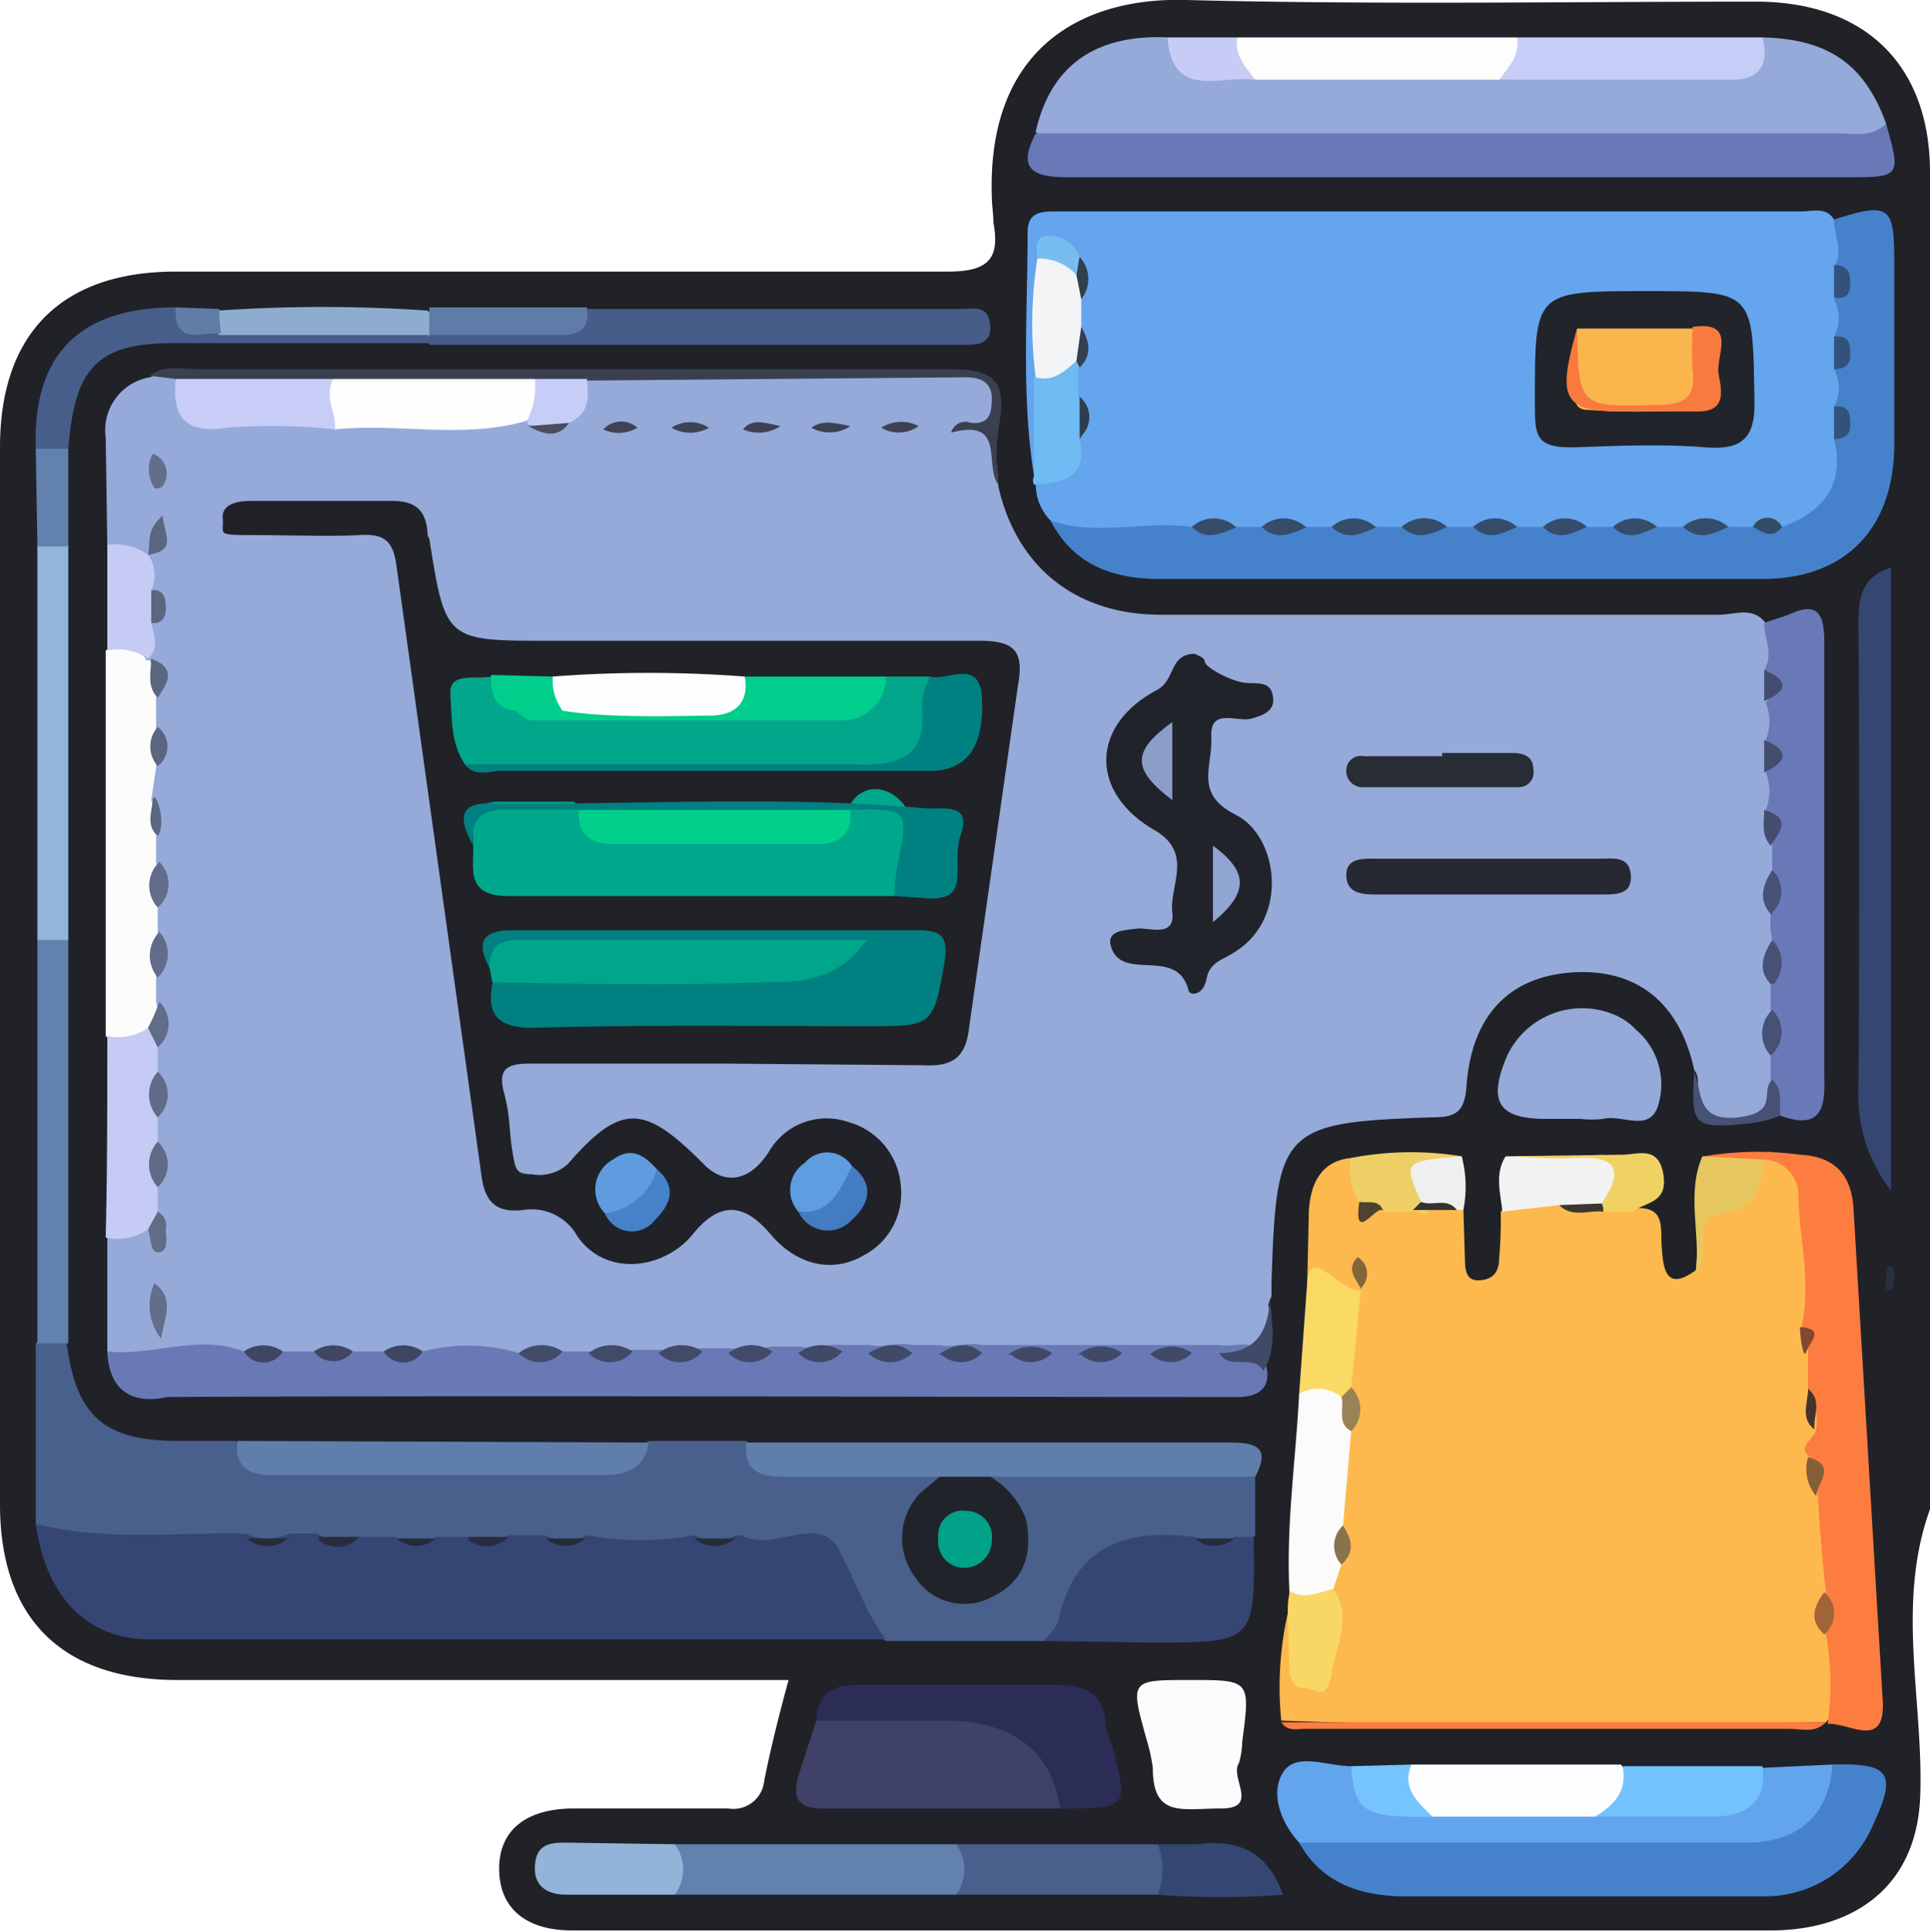 <svg xmlns="http://www.w3.org/2000/svg" xmlns:v="https://vecta.io/nano" viewBox="0 0 118.7 118.8"><path d="M48.5 103.3H10.9C3.8 103.3 0 99.5 0 92.5v-65c0-7 3.8-10.8 10.8-10.8h47.5c2.5 0 3.2-.8 2.8-3 0-.5-.1-1.1-.1-1.6-.3-9 5.4-12.3 12-12.1 11.7.3 23.4.1 35 .1 6.7 0 10.7 3.9 10.7 10.5v82.2c-2.1 5.8-.4 11.8-.6 17.6s-4.3 8.3-9.2 8.3H35.2c-2.9 0-4.5-1.4-4.5-3.8s1.7-3.7 4.6-3.7h9.5a1.9 1.9 0 0 0 2.2-1.7c.4-2 .9-4 1.5-6.2z" fill="#202228"></path><path d="M6.6 83.1v-7a2.7 2.7 0 0 1 2.3-.7c1.5.2 0-.8.4-1a3.3 3.3 0 0 1 0-1.4 4.8 4.8 0 0 0 0-2.9 3.3 3.3 0 0 1 0-1.4 4.8 4.8 0 0 0 0-2.9 3.3 3.3 0 0 1 0-1.4 4.8 4.8 0 0 0 0-2.9 3.8 3.8 0 0 1 0-1.5 4.5 4.5 0 0 0 0-2.8 3.8 3.8 0 0 1 0-1.5 4.5 4.5 0 0 0 0-2.8 3.3 3.3 0 0 1 0-1.4 2.3 2.3 0 0 0-.3-2.3 3.7 3.7 0 0 1 .3-2.1 3.3 3.3 0 0 0 0-2.4 2.5 2.5 0 0 1 0-1.7c.1-.7.4-1.4-.1-2.1s-.2-.4-.3-.6a5 5 0 0 1 .2-2.1 1.5 1.5 0 0 0-.1-1.9 3.4 3.4 0 0 1 .2-2.2h0c-.2.3 0-.2-.2.1a2.6 2.6 0 0 1-2.4-.6l-.1-6.7a3.3 3.3 0 0 1 2.7-3.7 2.6 2.6 0 0 1 1.5-.1c.8 2.2 2.3 2.9 4.6 2.7a23.5 23.5 0 0 1 5.3 0c3.8-.2 7.5 0 11.3-.1h.7a2.2 2.2 0 0 0 2.3-.4c.7-.7.5-2.2 1.9-2.3h22.4c1.3 0 2.4.3 2 1.9s.2 3.3.2 5c1.1 4.9 4.7 7.9 10 7.9h34.3c1 0 2-.5 2.8.4a2.6 2.6 0 0 1 .7 2.9 5.4 5.4 0 0 0 0 1.8 5.7 5.7 0 0 1 0 2.6 5.4 5.4 0 0 0 0 1.8 5.3 5.3 0 0 1 0 2.5 5 5 0 0 0 .2 2.1 3.8 3.8 0 0 1 .1 1.5 5.3 5.3 0 0 0-.1 2.8 3.8 3.8 0 0 1 .1 1.5 5.3 5.3 0 0 0-.1 2.8 3.8 3.8 0 0 1 0 1.5 4.4 4.4 0 0 0 .1 3 4.7 4.7 0 0 1-.1 1.7 3.2 3.2 0 0 1-4.2 2c-1.6-.5-.3-2.1-1-2.9-.9-4.2-3.6-6.3-7.6-6s-6.1 2.9-6.4 6.9c-.1 1.5-.5 2-2 2-9.4.3-9.7.7-10 10.2v.8l-.2.5c.4 2.3-.5 3.5-2.9 3.3a3.8 3.8 0 0 1-1.5.1 4.8 4.8 0 0 0-2.9 0h-1.5a4.8 4.8 0 0 0-2.9 0h-1.4a4.8 4.8 0 0 0-2.9 0 3.2 3.2 0 0 1-1.4-.1 5.7 5.7 0 0 0-2.9.1 3.2 3.2 0 0 1-1.4-.1 5.7 5.7 0 0 0-2.9.1 3.8 3.8 0 0 1-1.5-.1 5.3 5.3 0 0 0-2.8.1 3.8 3.8 0 0 1-1.5-.1 5.3 5.3 0 0 0-2.8.1 3.8 3.8 0 0 1-1.5-.1 5.3 5.3 0 0 0-2.8.1 3.8 3.8 0 0 1-1.5 0 5.7 5.7 0 0 0-2.9.1 3.8 3.8 0 0 1-1.5-.1 5.7 5.7 0 0 0-2.9.1 25.3 25.3 0 0 0-5.5 0 3.6 3.6 0 0 0-2.5 0h-1.9a3.6 3.6 0 0 0-2.5 0h-1.9a4.5 4.5 0 0 0-2.8 0 18.9 18.9 0 0 0-5.3.1 2.7 2.7 0 0 1-2.7-.7z" fill="#95aad9"></path><path d="M80.4 78.8l.1-4.4c.1-1.4.6-3 2.6-3.2a4.9 4.9 0 0 1 1 2.5c.1.4-.5.8 0 1.1a.8.8 0 0 1 .4-.7l.8-.2h4l.7.4.1 3.2c0 1.1.4 1.3 1.1 1.2s1-.6 1-1.3a28.1 28.1 0 0 0 .1-2.9c1.1-1.1 2.6-.8 3.9-.8h2.7a3.4 3.4 0 0 1 1.5.6c2.1-.2 1.7 1.2 1.8 2.4s.2 2.8 2.1 1.4a24.4 24.4 0 0 0 .1-2.7c0-.7.1-1.4.8-1.4s2.3-1.8 3.1-2.9 2.8 1.4 2.9 2.9.8 4.9.2 7.3a4 4 0 0 0 .2 1.9 13.7 13.7 0 0 1 .2 1.9 12.3 12.3 0 0 0 .2 2.7 6.1 6.1 0 0 1-.1 1.9 5.5 5.5 0 0 0 .2 2.2 26.9 26.9 0 0 1 .6 5.7 5.1 5.1 0 0 0 0 3c.5 1.8 1 3.6-.4 5.3h0c-11.2.1-22.3.3-33.5-.1a20.8 20.8 0 0 1 .4-6.6c1.3.8.2 2.6 1.5 3.6 1.3-1.5 1.1-3.3 1-5a3.9 3.9 0 0 1 .4-1.8 3.3 3.3 0 0 0 0-2.4 25.9 25.9 0 0 1 .5-5.6 5.1 5.1 0 0 0 0-3 14.3 14.3 0 0 1 .6-5.1l.3-.4c.2-.2.1-.2-.1 0s-2-.3-3-.7z" fill="#feb94e"></path><path d="M63.6 29.3c-.8-5-.4-10-.4-15 0-1.1.6-1.3 1.6-1.3h46c.7 0 1.5-.3 2 .5a2.5 2.5 0 0 1 .7 2.8 6.1 6.1 0 0 0 0 1.9 5.3 5.3 0 0 1 0 2.5 5.4 5.4 0 0 0 0 1.8 5.7 5.7 0 0 1 0 2.6 6.1 6.1 0 0 0 .1 1.9c.1 3.5-.5 4.5-3.6 5.8a8.1 8.1 0 0 0-2.2 0h-1.5a4.5 4.5 0 0 0-2.8 0h-1.4a4.8 4.8 0 0 0-2.9 0h-1.5a4.5 4.5 0 0 0-2.8 0h-1.5a4.5 4.5 0 0 0-2.8 0h-1.5a4.5 4.5 0 0 0-2.8 0h-1.5a4.5 4.5 0 0 0-2.8 0h-1.5a4.8 4.8 0 0 0-2.9 0h-1.5a5.4 5.4 0 0 0-3.1.2c-1.9.2-3.7-.1-5.6.1a3.4 3.4 0 0 1-2.8-1.1 3.2 3.2 0 0 1-.9-2.3c.3-.3.7-.7 1.1-.7s1.2-.9 1.2-1.8a4.8 4.8 0 0 0 0-2.9 3.8 3.8 0 0 1 0-1.5 4.5 4.5 0 0 0 0-2.8 2.3 2.3 0 0 1-.1-1.4c.2-.9.6-1.8-.1-2.6s-.6-.7-1-.6-.4.8-.4 1.3c0 2.3.1 4.5 0 6.8s.6 4.1-.8 5.8z" fill="#64a5ed"></path><path d="M64.2 100.9h-9.7a5.1 5.1 0 0 1-2.8-3.3c-.5-1.9-1.5-2.7-3.5-2.2a10.8 10.8 0 0 1-3.1-.2h-2.5a17.8 17.8 0 0 1-6.5 0H15c-3.1.2-6.3-.1-9.4-.1-1.3 0-2.5-.1-3.4-1.3V82.6a1.2 1.2 0 0 1 1.9 0h0c.6 4.5 2.3 6 6.9 6h3.5a4.6 4.6 0 0 0 3.7 1.2h17.6a6 6 0 0 0 4.1-1.2h6c1 1.2 2.5 1.2 3.9 1.3s5-.4 7.5.3-.4 1.9-.7 2.9a3.4 3.4 0 0 0 .4 3.5 2.8 2.8 0 0 0 3.1.9 2.7 2.7 0 0 0 2.2-2.4 4 4 0 0 0-.9-3.2c-.6-.8-.8-1.5.4-1.9a101.4 101.4 0 0 1 13.5-.1 2.3 2.3 0 0 1 1.9.7v3.8a2.4 2.4 0 0 1-1.1.6h-2.7c-3.3-.1-6.4 0-7.3 4.2-.3 1-1.2 1.3-1.9 1.7z" fill="#495f8c"></path><path d="M22.1 94.5h2.2a3 3 0 0 0 2.6 0h1.8a2.7 2.7 0 0 0 2.6-.1h2.2a3 3 0 0 0 2.6 0 18.3 18.3 0 0 0 6.6 0 3 3 0 0 0 2.6 0h.3c1.9 1.1 4.8-1.4 6 .9s1.6 3.8 2.9 5.5H9.2c-3.9 0-6.4-2.7-7-7.1 4.3 1.1 8.6.5 12.9.6a3.2 3.2 0 0 0 2.7 0h1.7a3 3 0 0 0 2.6.2z" fill="#354674"></path><path d="M6.6 83.1c2.8.3 5.6-1.1 8.4 0h11a10.8 10.8 0 0 1 5.9.1 24.4 24.4 0 0 0 2.7-.1h1.6a24.4 24.4 0 0 0 2.7-.1h1.6a24.4 24.4 0 0 0 2.7-.1h1.6a12.2 12.2 0 0 0 2.7-.1h1.7c.8.2 1.7-.2 2.6-.1h1.7c.9.2 1.7-.2 2.6 0h1.7c.9.2 1.7-.2 2.6 0H75c1 .2 2.3-.6 2.8 1s-.3 2.3-2.1 2.2c-21.8 0-43.6-.1-65.4 0-2.3.5-3.6-.5-3.7-2.8z" fill="#6979b6"></path><path d="M97.6 32.4h1.6c.9.2 1.8-.2 2.8 0h1.5c.9.2 1.9-.2 2.8 0h1.5c.6-.3 1.2.2 1.8 0 2.5-.9 3.9-2.6 3.2-5.4a1.4 1.4 0 0 0 .1-2h-.1a2.4 2.4 0 0 0 0-2.3 1.4 1.4 0 0 0 .1-2h-.1a2.4 2.4 0 0 0 0-2.3 1.4 1.4 0 0 0 .1-2h-.1c.6-1 0-1.9 0-2.9 3.4-1.1 3.7-.8 3.7 2.5v11.3c0 5.2-3 8.3-8.1 8.3H71.3c-2.9 0-5.3-.9-6.7-3.6 2.8 1 5.8 0 8.7.4.9.2 1.8-.2 2.8 0h1.5c.9.2 1.9-.2 2.8 0h1.5c1 .2 1.9-.2 2.8 0h1.5c1 .2 1.9-.2 2.8 0h1.6c.9.2 1.8-.2 2.7 0h1.6c.9.2 1.8-.2 2.7 0z" fill="#4682cb"></path><path d="M108.4 2.3c4.1.1 6.3 1.7 7.6 5.3-.5 1.7-2.1 1.4-3.3 1.4H67.8c-1.4 0-2.9.2-4.1-.9.9-4 3.6-6 8.1-5.8 1.5 2.1 3.7 1.9 6 1.8h14.1c4.3.1 8.6 0 12.9 0a3.8 3.8 0 0 0 3.6-1.8z" fill="#95aad9"></path><path d="M63.7 8.2H113c1 0 2.1.3 3-.6.9 3.2.9 3.3-2.2 3.3H65.6c-2.2 0-3-.6-1.9-2.7z" fill="#6978b6"></path><path d="M112.7 108.5c3.5-.1 4 .5 2.5 3.7a7.2 7.2 0 0 1-6.8 4.4H86c-2.4-.1-4.7-.8-6.1-3.3 1.3-1.1 2.7-.7 4.1-.7 6.7 0 13.4-.2 20.1 0 3.7.1 6.8-.6 8.6-4.1z" fill="#4682cc"></path><path d="M111.2 85.4v-2.3c-.2-.5.1-1.1-.4-1.5.6-2.7-.1-5.3-.2-7.9a2.2 2.2 0 0 0-2-2.4c-1.3.8-2.6 1.1-3.8-.2a19.5 19.5 0 0 1 5.9-.1c2.1.1 3.2 1.2 3.3 3.4l1.8 30.3c.1 2.9-2.1 1.2-3.4 1.3a16.9 16.9 0 0 0-.1-5.5c-.1-.9.1-1.8 0-2.6a123.41 123.41 0 0 1-.5-5.9c-.1-1.9.3-1.7-.5-2.4s.3-1.1.4-1.7 0-1.7-.5-2.5z" fill="#fd7c3f"></path><path d="M108.5 41.2c.6-1 0-1.9 0-2.9l1.5-.5c1.7-.8 2.2-.2 2.2 1.7v26.8c.1 2.2-.5 3.1-2.7 2.3-.7-.6-.5-1.4-.6-2.2v-1.5a26.1 26.1 0 0 0 0-2.8v-1.5c-.1-.9.3-1.8.1-2.8s-.1-1-.1-1.5a12.9 12.9 0 0 0 .1-2.8V52c0-.8.2-1.6-.4-2.2a3.1 3.1 0 0 0 0-2.3 1.5 1.5 0 0 0 0-2 3.1 3.1 0 0 0 0-2.3 1.4 1.4 0 0 0-.1-2z" fill="#6978b6"></path><path d="M112.7 108.5c-.2 3.1-2.1 4.8-5.3 4.8H79.9c-1.1-1.2-1.8-3-1-4.3s2.7-.4 4.2-.4c1.1 2.3 3.1 2.7 5.4 2.4h9.4c1.7.2 3.5 0 5.3.1a5 5 0 0 0 5.2-2.4z" fill="#63a5ed"></path><path d="M116.3 73.2a9.5 9.5 0 0 1-2-6.3q.1-14.3 0-28.5c0-1.5.1-2.9 2-3.5z" fill="#354673"></path><path d="M65.2 111.2H51.1c-2 .1-2.5-.5-1.9-2.3l1-3.1c4.4-1.4 8.7-1.4 12.8.7 1.7.8 3.4 2.3 2.2 4.7z" fill="#3f4169"></path><path d="M64.2 100.9c.3-.4.8-.8.9-1.3 1-4.6 4.2-5.6 8.3-5.1a3 3 0 0 0 2.6 0h1.1c.1 6.5.1 6.5-6.3 6.5z" fill="#354673"></path><path d="M9.7 55.8v1.5a24.4 24.4 0 0 0-.1 2.7v1.6a2.1 2.1 0 0 1-.5 2 1.8 1.8 0 0 1-2.6.1V40c1-.7 1.9-.7 2.5.6h.2a3.7 3.7 0 0 1 .4 2.3v4.3l-.3 2a4.5 4.5 0 0 1 .3 2.3V53c.2.9.1 1.8.1 2.8z" fill="#fcfcfc"></path><path d="M57.8 90.8h-9.6c-1.4 0-2.5-.3-2.3-2.1h29.8c1.7 0 2.4.4 1.5 2.1H60.9a2.3 2.3 0 0 1-3.1 0z" fill="#5f7eab"></path><path d="M65.2 111.2c-.5-3.4-2.7-5.2-6.5-5.4h-8.5c.1-1.7 1-2.2 2.6-2.2h12.1c1.9 0 3 .5 3.1 2.5a5.6 5.6 0 0 0 .4 1.2c1 3.9 1 3.9-3.2 3.9z" fill="#2b2d56"></path><path d="M36.1 19h23c.7 0 1.7-.3 1.8 1s-1 1.2-1.9 1.2H26.4v-.6a1.8 1.8 0 0 1 .7-.5c2.1-.5 4.3-.2 6.5-.3s1.8.1 2.5-.8z" fill="#475c88"></path><path d="M58.8 116.5H41.5a8.1 8.1 0 0 1 0-3.1h17.3c1.5 1.1 1.5 2.1 0 3.1z" fill="#6281af"></path><path d="M97.2 68.8h-2.1c-3 0-3.6-1.1-2.4-3.9a5.1 5.1 0 0 1 6.6-2.5 3.8 3.8 0 0 1 1.3.9 4.4 4.4 0 0 1 1.4 4.6c-.5 1.8-2.2.6-3.4.9a6.6 6.6 0 0 1-1.4 0z" fill="#95aad9"></path><path d="M39.9 88.7c-.2 1.5-1.3 2-2.7 2H16.7c-1.4 0-2.3-.5-2.1-2.1z" fill="#5f7eab"></path><path d="M4.2 82.6H2.3V57.8a1.2 1.2 0 0 1 1.9 0z" fill="#6281af"></path><path d="M4.2 57.8H2.3V33.6a1.2 1.2 0 0 1 1.7-.2.2.2 0 0 1 .2.2z" fill="#94b4da"></path><path d="M73.2 103.3c3.7 0 3.7 0 3.2 3.8a5.1 5.1 0 0 1-.2 1.3c-.6.9 1.3 2.8-1.1 2.8s-4.2.6-4.2-2.5a11.6 11.6 0 0 0-.4-1.8c-1-3.6-1-3.6 2.7-3.6z" fill="#fbfbfb"></path><path d="M92.2 4.9h-15c-1.1-.6-2.1-1.1-1.1-2.6h17.2c.9 1.4 0 2-1.1 2.6z" fill="#fdfdfe"></path><path d="M92.2 4.9c.6-.8 1.3-1.5 1.1-2.6h15.1c.5 2-.5 2.7-2.2 2.6z" fill="#c6cdf6"></path><path d="M98.1 111.7h-10c-1.3-.7-2.9-1.3-1.3-3.2h12.9c1.4 2.1 0 2.7-1.6 3.2z" fill="#fbfdfe"></path><path d="M58.8 116.5a2.6 2.6 0 0 0 0-3.1h12.4c1.2 1.1 1.2 2.1 0 3.1z" fill="#495f8c"></path><path d="M83.1 88l-.5 5.8a19.3 19.3 0 0 0-.1 2.4l-.5 1.5c-.9 1-1.8 1.3-2.7.1-.2-4.1.4-8.1.6-12.1.9-1.2 1.9-1 2.8 0s.3 1.5.4 2.3z" fill="#fcfbfa"></path><path d="M6.6 63.7a3.2 3.2 0 0 0 2.5-.5 1.1 1.1 0 0 1 .6 1.2v10.1a1.1 1.1 0 0 1-.6 1.1 3.4 3.4 0 0 1-2.6.5c.1-4.1.1-8.2.1-12.4z" fill="#c5cbf5"></path><path d="M26.5 20.6a.9.9 0 0 1-.1.5H11.2c-5.1-.1-6.6 1.3-7 6.5a1.3 1.3 0 0 1-2 0c-.2-5.8 2.7-8.7 8.6-8.7.9 1.2 2.2.9 3.4.9h9c1.2 0 2.4-.1 3.3.8z" fill="#485e8a"></path><path d="M61.4 29.8c-.9-1.2.5-4.1-2.9-3.2a.9.9 0 0 1 1.2-.6c1.1.1 1.3-.5 1.3-1.5s-.7-1.3-1.6-1.3l-23.3.2c-1 .8-2.2.6-3.4.7H20.5c-3.2-.3-6.6.7-9.7-.8l-1.6-.2c.9-.7 2-.4 3.1-.4h46.1c2.4 0 3.5.5 3.1 3.1s-.1 2.7-.1 4z" fill="#3a404f"></path><path d="M41.5 113.4a2.6 2.6 0 0 1 0 3.1h-6.7c-1.1 0-2-.5-1.9-1.8s.9-1.4 1.9-1.4z" fill="#93b3d9"></path><path d="M98.1 111.7c1.2-.7 2-1.6 1.7-3.1h8.6c.3 2.3-1.1 3.1-3.1 3.1z" fill="#72c2fd"></path><path d="M82.5 85.9a2.3 2.3 0 0 0-2.6-.2l.5-6.9c.2-2.3 2.1.8 3.3.5h0l-.6 6a.7.7 0 0 1-.6.6z" fill="#fad965"></path><path d="M71.2 116.5a4.2 4.2 0 0 0 0-3.1h2.4c2.4-.3 4.3.3 5.3 3.1a49.7 49.7 0 0 1-7.7 0z" fill="#354673"></path><path d="M26.5 20.6h-13a.9.9 0 0 1-.1-1.3v-.2a92.6 92.6 0 0 1 12.9 0 1 1 0 0 1 0 1.6z" fill="#8eacd0"></path><path d="M95.9 74.1l-3.5.4c-.1-1.1-.5-2.3.2-3.4h4.8c.8 0 1.7-.4 2.2.6a1.8 1.8 0 0 1-.8 2.4 7.1 7.1 0 0 1-2.9 0z" fill="#f2f2f2"></path><path d="M9.1 40.5a3.2 3.2 0 0 0-2.5-.5v-6.5a3.6 3.6 0 0 1 2.5.6h0a2.2 2.2 0 0 1 .2 2.2 1.8 1.8 0 0 1 0 2c.2.8.5 1.6-.2 2.2z" fill="#c5cbf4"></path><path d="M66.4 27c.5 2.3-.9 2.7-2.8 2.8a.5.5 0 0 1 0-.5v-6.1a3.8 3.8 0 0 1 2.6-1.1c.1 0 .2.2.2.3s0 .2-.1.2v1.8a3.9 3.9 0 0 1 .1 2.6z" fill="#6fbcf4"></path><path d="M78.8 105.9h33.5c-.7.7-1.5.4-2.3.4H80.3c-.5 0-1.1.2-1.5-.4z" fill="#fd7c3f"></path><path d="M79.3 97.8c.9.6 1.8.1 2.7-.1 1.2 1.7.2 3.4-.1 5.2s-1 .9-1.7.9-.9-.7-.9-1.3l-.1-3.3c0-1.1.1-.9.1-1.4z" fill="#f9d765"></path><path d="M26.4 20.6v-1.7h9.7c.2 1.4-.5 1.7-1.7 1.7z" fill="#5e7ca7"></path><path d="M83.6 73.9a3.6 3.6 0 0 1-.5-2.7 19.4 19.4 0 0 1 6.8-.1c-.5 1.1-2.6.8-2.2 2.6s-.5.5-.8.8h-1.8c-.4-.5-1.1.1-1.5-.6z" fill="#eecf65"></path><path d="M98.5 74c1.3-1.9 1.1-2.9-1.4-2.8s-3-.1-4.5-.1l7.2-.1c.9 0 2.2-.6 2.5 1.2s-1.1 1.7-1.9 2.3h-1.8c-.1-.1-.2-.2-.1-.3z" fill="#f0d164"></path><path d="M104.7 71.1l3.8.2c-.2 1.7-.5 3-2.6 3.3s-.5 2.6-1.6 3.6c.3-2.3-.6-4.8.4-7.1z" fill="#e6c75f"></path><path d="M2.2 27.6h2v6H2.3l-.1-6z" fill="#6281af"></path><path d="M76.1 2.3c-.2 1.1.5 1.8 1.1 2.6-2.1-.3-5.1 1.3-5.4-2.6z" fill="#c6ccf6"></path><path d="M86.8 108.5c-.6 1.5.4 2.3 1.3 3.2-4.2.1-4.8-.3-5-3.1z" fill="#76c4fd"></path><path d="M87.4 73.9c-1.1-2.5-1.1-2.5 2.5-2.8a7.4 7.4 0 0 1 .1 3.3h-.4c-.7-.4-1.6.2-2.2-.5z" fill="#f0efef"></path><path d="M109 66.4c.7.6.4 1.5.5 2.2a8 8 0 0 1-2.1.5c-3.3.3-3.4.1-3.2-3.2.5 1.2.1 3.1 2.7 2.8s1.3-1.6 2.1-2.3z" fill="#475175"></path><path d="M77.7 84.3c-.6-1.1-2.1 0-2.7-1.1 2.2 0 3-1.3 3.1-3.3.1 1.4.5 2.9-.4 4.4z" fill="#404967"></path><path d="M13.5 19a7.6 7.6 0 0 0 .1 1.5c-1.2-.1-2.9.8-2.8-1.6z" fill="#607da8"></path><path d="M116 79.3a4.5 4.5 0 0 1 .1-1.4c.7-.1.3.5.4.8a1.9 1.9 0 0 1-.2.7z" fill="#282f43"></path><path d="M44.7 65.4H32.6c-1.4 0-2 .3-1.6 1.8s.3 2.3.5 3.5.2 1.5 1.2 1.5a2.6 2.6 0 0 0 2.2-.6c3.3-3.8 4.7-3.7 8.3-.1 1.3 1.4 2.9 1.2 4.1-.7a4.1 4.1 0 0 1 4.9-1.8 4.4 4.4 0 0 1 3.2 3.9 4.3 4.3 0 0 1-2.3 4.3c-1.9 1.1-4.1.6-5.7-1.3s-3.1-2.1-4.8 0-5.3 2.7-7.1.1a3.2 3.2 0 0 0-3.3-1.6c-1.7.2-2.4-.5-2.6-2.2l-5.2-37.3c-.2-1.6-.7-2.1-2.3-2s-4.5 0-6.7 0-1.6-.1-1.7-1 .9-1.1 1.7-1.1h8.7c1.5 0 2.1.6 2.2 2a.4.4 0 0 0 .1.3c1 6.3 1 6.3 7.4 6.3h26.4c2.2 0 2.8.6 2.4 2.8l-3 21c-.2 1.8-1 2.4-2.8 2.3z" fill="#202228"></path><path d="M73.5 40.2c.1.1.6.2.6.5s1.7 1.3 2.7 1.3 1.4.1 1.5.9-.6 1.1-1.4 1.3-2.5-.7-2.4 1.1-1.1 3.5 1.5 4.8 3.3 6.3 0 8.4c-.7.5-1.6.6-1.8 1.7s-1.1 1-1.1.7c-.7-2.8-4.2-.4-4.8-2.8-.2-.9.9-.9 1.6-1s2.4.6 2.2-1 1.3-3.6-1-5c-4.1-2.3-4.1-6.5.1-8.7 1.1-.6.7-2.2 2.3-2.2z" fill="#21232a"></path><path d="M20.5 23.3h12.4c.7 1.1.7 1.9-.6 2.6-3.9 1.1-7.8.1-11.7.5-.8-1-1.5-2-.1-3.1z" fill="#fefefe"></path><path d="M91.7 52.8h6.7c.8 0 1.8-.2 1.9 1s-.9 1.2-1.7 1.2h-14c-.9 0-1.8-.1-1.8-1.2s1.1-1 1.9-1z" fill="#262931"></path><path d="M20.5 23.3c-.6 1.1.2 2.1.1 3.1a36.5 36.5 0 0 0-6.6-.1c-2.7.4-3.4-.7-3.2-3z" fill="#c7cdf7"></path><path d="M88.7 46.3H93c.7 0 1.3.2 1.3 1a.9.9 0 0 1-.9 1.1h-9.7a1 1 0 0 1-.9-1h0a.9.9 0 0 1 1.1-.9h4.8z" fill="#282c35"></path><path d="M32.4 25.9a4.7 4.7 0 0 0 .5-2.6h3.2c.1 1.1.2 2.1-1.1 2.7a4.2 4.2 0 0 1-2.5.1.3.3 0 0 1-.1-.2z" fill="#c6cdf6"></path><path d="M9.9 82.3a3.3 3.3 0 0 1-.4-3.4c1.2.9.7 1.9.4 3.4z" fill="#626e8b"></path><path d="M9.1 75.6l.6-1.1a1 1 0 0 1 .5 1.1c0 .5.2 1.3-.4 1.4s-.5-.9-.7-1.4z" fill="#616c87"></path><path d="M109 62.1a1.9 1.9 0 0 1-.1 2.8 2 2 0 0 1 .1-2.8z" fill="#475075"></path><use href="#B" fill="#5f6b88"></use><use href="#B" y="4.3" fill="#5f6b87"></use><use href="#C" fill="#424a69"></use><path d="M109 57.8a2 2 0 0 1 .1 2.7h-.2c-.8-.8-.5-1.8.1-2.7z" fill="#485175"></path><path d="M9.4 27.9a1.3 1.3 0 0 1 .6 2c-.1.1-.4.2-.5.1a2 2 0 0 1-.1-2.1z" fill="#626e8c"></path><use href="#C" x="-8.6" fill="#424b6a"></use><use href="#C" x="-4.3" fill="#424a69"></use><use href="#C" x="4.3" fill="#414a68"></use><path d="M56.1 83.2a1.9 1.9 0 0 1-2.7 0c.9-.5 1.8-.8 2.7 0z" fill="#404967"></path><path d="M60.4 83.2a1.8 1.8 0 0 1-2.5.1h-.2c.9-.6 1.8-.9 2.7-.1z" fill="#404966"></path><path d="M109 53.5a1.8 1.8 0 0 1 0 2.6v.2c-.9-.9-.6-1.9 0-2.8z" fill="#485176"></path><path d="M9.7 55.8a2 2 0 0 1 .1-2.8 1.9 1.9 0 0 1-.1 2.8z" fill="#616d8a"></path><path d="M9.7 60.1a2.1 2.1 0 0 1 .1-2.8 2 2 0 0 1-.1 2.8z" fill="#606c89"></path><path d="M9.7 64.4l-.6-1.2a11.1 11.1 0 0 0 .7-1.6 1.9 1.9 0 0 1-.1 2.8z" fill="#606c88"></path><use href="#C" x="8.6" fill="#414968"></use><path d="M64.7 83.2a1.8 1.8 0 0 1-2.5.1H62a2.3 2.3 0 0 1 2.7-.1z" fill="#404866"></path><path d="M108.5 41.2c1.5.6 1.5 1.3 0 1.9z" fill="#444d6f"></path><path d="M9.7 47.1a1.8 1.8 0 0 1 0-2.4 1.5 1.5 0 0 1 0 2.4z" fill="#5b6680"></path><path d="M108.5 45.5c1.5.6 1.5 1.3 0 2z" fill="#444d6f"></path><path d="M9.7 51.4c-.7-.6-.4-1.4-.3-2.2s.9 1.4.3 2.2z" fill="#5b6680"></path><path d="M108.5 49.8c1.7.5 1 1.3.4 2.2-.6-.7-.4-1.4-.4-2.2z" fill="#444d6f"></path><path d="M9.1 34.1c.2-.7-.2-1.4.9-2.4.1 1.2.9 2.1-.8 2.4z" fill="#5b6680"></path><path d="M69 83.2a1.8 1.8 0 0 1-2.5.1h-.2a2.2 2.2 0 0 1 2.7-.1zm4.3 0a1.8 1.8 0 0 1-2.5.1h-.1a2.1 2.1 0 0 1 2.6-.1z" fill="#404966"></path><g fill="#3e4662"><use href="#D"></use><path d="M21.7 83.1a1.5 1.5 0 0 1-2.4 0 2.1 2.1 0 0 1 2.4 0z"></path><use href="#D" x="8.6"></use></g><path d="M9.3 38.3v-2c.8-.1.9.5.9 1.1s-.3 1-.9.9zm.4 4.6c-.7-.7-.4-1.6-.4-2.4 1.6.6 1 1.5.4 2.4z" fill="#5b6680"></path><path d="M56.5 26.2a2.1 2.1 0 0 1-2.3.1 2.3 2.3 0 0 1 2.3-.1zm-4.2 0a2.3 2.3 0 0 1-2.4.1c.7-.5 1.4-.3 2.4-.1z" fill="#3c4252"></path><path d="M48 26.2a2.4 2.4 0 0 1-2.3.2c.6-.7 1.3-.4 2.3-.2z" fill="#3d4253"></path><path d="M43.6 26.3a2.3 2.3 0 0 1-2.3 0 2.1 2.1 0 0 1 2.3 0z" fill="#3d4354"></path><path d="M39.2 26.3a2.2 2.2 0 0 1-2.1.1 1.5 1.5 0 0 1 2.1-.1z" fill="#3e4455"></path><path d="M32.5 26.2L35 26c-.7 1-1.6.7-2.5.2z" fill="#494d5d"></path><path d="M82.5 85.9l.6-.6a1.9 1.9 0 0 1 0 2.7c-.9-.5-.4-1.4-.6-2.1z" fill="#998254"></path><path d="M112.2 97.9a1.7 1.7 0 0 1 0 2.6c-1-.9-.6-1.8 0-2.6z" fill="#a06438"></path><path d="M82.5 96.2a1.7 1.7 0 0 1 .1-2.4c.5.8.8 1.6-.1 2.4z" fill="#8a734c"></path><path d="M83.7 79.3c-.2-.6-1-1.2-.2-2a1.2 1.2 0 0 1 .2 1.9z" fill="#826539"></path><path d="M111.2 89.6c1.8.5.6 1.5.5 2.4a2.6 2.6 0 0 1-.5-2.4z" fill="#845f38"></path><path d="M87.4 73.9c.7.3 1.6-.3 2.2.5h-2.7z" fill="#35332f"></path><path d="M98.5 74a.7.7 0 0 1 .1.5c-.9-.1-1.9.4-2.7-.4z" fill="#3a3731"></path><path d="M110.7 81.6c1.6.1.6.9.4 1.5s-.4-1-.4-1.5z" fill="#804931"></path><path d="M111.2 85.4c.9.7.3 1.7.4 2.5-.9-.7-.4-1.6-.4-2.5z" fill="#42332c"></path><path d="M83.6 73.9c.6.1 1.2-.2 1.5.6-.3-.7-1.9 2.2-1.5-.6z" fill="#4e4230"></path><path d="M101.3 17.9c6.6 0 6.5 0 6.6 6.6.1 2.5-.8 3.2-3.1 3s-5.2-.1-7.8 0-2.6-.7-2.6-2.7c0-6.9-.1-6.9 6.9-6.9z" fill="#21242a"></path><path d="M66.2 22.2c-.7.6-1.4 1.3-2.5 1a25.5 25.5 0 0 1 .1-7.3c1.3-1.1 1.9 0 2.7.8a2.5 2.5 0 0 1 0 1.7v1.7c.1.7.4 1.5-.3 2.1z" fill="#f3f4f5"></path><path d="M66.2 16.9a3.1 3.1 0 0 0-2.4-1c-.1-.6-.1-1.4.6-1.4a2 2 0 0 1 2 1.3c.2.4.3.8-.2 1.1z" fill="#78bdf0"></path><g fill="#354c6a"><use href="#E"></use><use href="#E" x="-4.3"></use><path d="M76.1 32.4c-1 .4-1.9.9-2.8 0a2 2 0 0 1 2.7 0z"></path><use href="#F"></use><use href="#F" x="4.3"></use><use href="#F" x="-4.3"></use><use href="#G"></use><use href="#G" x="17.3"></use></g><g fill="#33527a"><path d="M112.8 16.3c.9 0 1 .5 1 1.2s-.4.9-1 .8z"></path><use href="#H"></use><use href="#H" y="4.3"></use></g><path d="M66.2 16.9c.1-.4.1-.7.2-1.1a2 2 0 0 1 .1 2.6z" fill="#313f4f"></path><path d="M109.6 32.4c-.6.8-1.2.3-1.8 0a1 1 0 0 1 1.8 0z" fill="#344c69"></path><path d="M66.2 22.2l.3-2.1c.5.9.7 1.7-.1 2.5z" fill="#33404f"></path><path d="M66.4 27v-2.6a1.6 1.6 0 0 1 .2 2.3z" fill="#2e3d4e"></path><path d="M57.8 90.8h3.1a5.1 5.1 0 0 1 2.2 2.6c.4 2 0 3.8-2.1 4.8a3.6 3.6 0 0 1-4.7-1.2 4 4 0 0 1 .3-5.2z" fill="#20242a"></path><path d="M17.8 94.5a1.9 1.9 0 0 1-2.6.1h2.6z" fill="#262a3a"></path><path d="M22.1 94.5a1.8 1.8 0 0 1-2.5.2v-.2z" fill="#282d3e"></path><use href="#I" fill="#262b3a"></use><path d="M31.3 94.5a1.9 1.9 0 0 1-2.5.2v-.2z" fill="#282d3e"></path><g fill="#262b3a"><use href="#I" x="9.2"></use><path d="M76 94.5a1.8 1.8 0 0 1-2.5.1H76z"></path></g><path d="M45.3 94.5a1.9 1.9 0 0 1-2.6.1h2.6z" fill="#262b39"></path><path d="M30.1 59.5c-.8-1.5-.5-2.3 1.4-2.3h25c1.5 0 1.8.5 1.6 1.9-.7 4-.7 4-4.8 4-6.8 0-13.7-.1-20.5.1-2.2 0-2.9-.8-2.5-2.8s2.3-.8 3.5-.8h11.6a13.1 13.1 0 0 0 5.5-1h-18a13.1 13.1 0 0 0-2.8.9z" fill="#008081"></path><path d="M55 55.1H31.3c-2.8 0-2.1-1.8-2.2-3.3s-.1-2.6 1.9-2.5h4.3a6.3 6.3 0 0 0 4.6 1.6h8.5c1.5 0 3-.2 4-1.6s2.9-.8 3.6.9a4.6 4.6 0 0 1-1 4.9z" fill="#00a88b"></path><path d="M28.6 47c-.9-1.3-.8-2.9-.9-4.3s1.5-.9 2.5-1.1a4.7 4.7 0 0 0 2.4 1.8c6.1.4 12.1.1 18.2.1 1.5 0 2.6-.9 3.7-1.9h2.7a6.1 6.1 0 0 1 0 4 2.1 2.1 0 0 1-2.1 1.7c-8.9-.2-17.7.3-26.5-.3z" fill="#02a68a"></path><path d="M30.1 59.5c0-1.2.5-1.7 1.8-1.7h21.4c-1.7 2.5-4.1 2.6-6.3 2.6-5.6.2-11.2.1-16.7 0-.1-.2-.1-.6-.2-.9z" fill="#01a589"></path><path d="M55 55.1a11.1 11.1 0 0 1 .2-1.9c.7-3.4.7-3.5-2.9-3.4a3.1 3.1 0 0 1-2 .7H37.6a3.1 3.1 0 0 1-2-.7h-4.2c-1.7-.1-2.5.5-2.3 2.2-.7-1.3-1.2-2.7 1.2-2.6 8.9.1 17.7-.5 26.6.3 1 .1 2.9-.4 2.2 1.6s.9 4.3-2.5 3.9z" fill="#008081"></path><path d="M28.6 47h24.1c2.8.1 4.3-.6 4-3.6a4.1 4.1 0 0 1 .5-1.8c1.1.3 3.1-1.2 3.2 1.4s-.7 4.4-3.2 4.4H30.6c-.7.1-1.5.3-2-.4z" fill="#008181"></path><path d="M54.5 41.6a2.7 2.7 0 0 1-2.8 2.7h-19c-.3 0-.6-.3-.9-.5s1.7-.7 2.7-.8h7.7c1.4 0 2.7-.1 3.6-1.4z" fill="#01cd8c"></path><path d="M45.8 41.6c.3 1.6-.6 2.4-2.1 2.4s-6.1.2-9.1-.3c-1-.4-1.3-1.1-.6-2.1a77.5 77.5 0 0 1 11.8 0z" fill="#fdfefd"></path><path d="M37.2 74.6a2.1 2.1 0 0 1 .5-3.3c1.1-.8 1.9-.3 2.7.6s-1 3.2-3.2 2.7z" fill="#5f9cdf"></path><path d="M49.1 74.5a2 2 0 0 1 .4-3 1.8 1.8 0 0 1 2.9.2c-.3 2.7-.9 3.2-3.3 2.8z" fill="#5f9de1"></path><path d="M34 41.6a3.1 3.1 0 0 0 .6 2.1h-2.8c-1.4-.1-1.6-1-1.6-2.2z" fill="#00d08c"></path><path d="M49.1 74.5c2.1.2 2.6-1.5 3.3-2.8 1.4 1.1 1.1 2.3 0 3.3a2 2 0 0 1-3.3-.5z" fill="#437cc0"></path><path d="M37.2 74.6a3.8 3.8 0 0 0 3.2-2.7c1.3 1.1.8 2.2-.1 3.1a1.8 1.8 0 0 1-3.1-.4z" fill="#4682c9"></path><path d="M72.1 49.2c-2.5-1.9-2.5-3 0-4.8z" fill="#8b9ec9"></path><path d="M74.6 52c2.2 1.6 2.2 2.9 0 4.7z" fill="#91a5d2"></path><path d="M97 20.2h7.1a3.7 3.7 0 0 1 .6 3.5c-.1.7-.3 1.4-1 1.5a41.4 41.4 0 0 1-6.1 0c-.7 0-.8-.6-.8-1.2s-.2-2.6.2-3.8z" fill="#fab64d"></path><path d="M97 20.2c.1 4.9.1 4.8 4.9 4.7 1.6 0 2.4-.4 2.2-2.1a24.3 24.3 0 0 1 0-2.7c2.8-.4 1.4 1.8 1.6 2.9s.5 2.4-1.5 2.3h-3.7c-4.4.1-4.8-.6-3.5-5.1z" fill="#f97a3e"></path><path d="M59.4 92.9a1.6 1.6 0 0 1 1.6 1.8 1.7 1.7 0 0 1-1.8 1.7 1.6 1.6 0 0 1-1.5-1.7v-.2a1.5 1.5 0 0 1 1.7-1.6z" fill="#01a287"></path><path d="M35.6 49.8h16.7c.1 1.5-.6 2.1-2.1 2.1H37.7c-1.4 0-2.2-.6-2.1-2.1z" fill="#00d08b"></path><defs><path id="B" d="M9.7 68.7a2.1 2.1 0 0 1 0-2.8 1.9 1.9 0 0 1 0 2.8z"></path><path id="C" d="M43.2 83.1a1.8 1.8 0 0 1-2.7.1 2.3 2.3 0 0 1 2.7-.1z"></path><path id="D" d="M17.4 83.1a1.4 1.4 0 0 1-2.4 0 2.1 2.1 0 0 1 2.4 0z"></path><path id="E" d="M84.7 32.4c-.9.4-1.9.9-2.8 0a2 2 0 0 1 2.7 0z"></path><path id="F" d="M97.6 32.4c-.9.4-1.8.9-2.7 0a2 2 0 0 1 2.7 0z"></path><path id="G" d="M89 32.4c-.9.4-1.8.9-2.8 0a2.1 2.1 0 0 1 2.8 0z"></path><path id="H" d="M112.8 20.7c.9-.1 1 .4 1 1.1s-.4.9-1 .9z"></path><path id="I" d="M26.9 94.5a1.8 1.8 0 0 1-2.5.1h2.5z"></path></defs></svg>